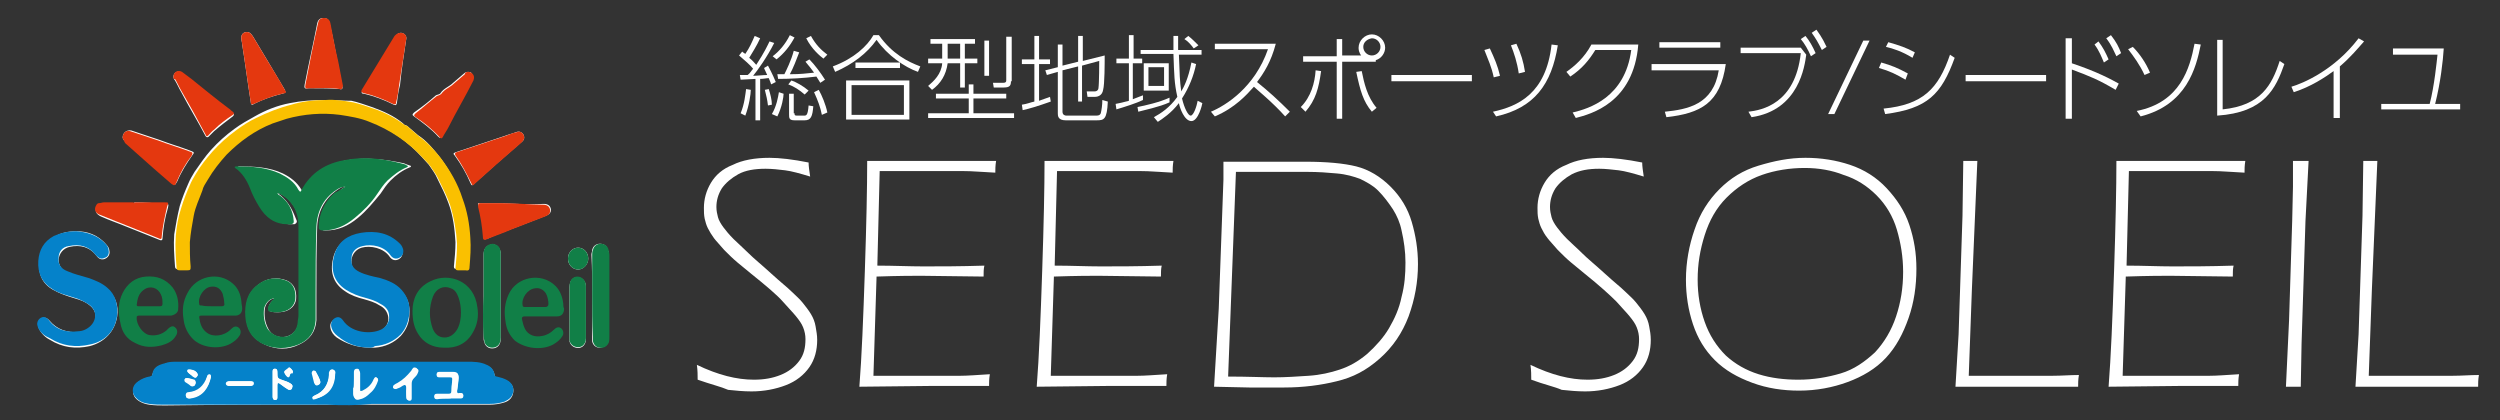 <?xml version="1.0" encoding="UTF-8"?> <!-- Generator: Adobe Illustrator 24.1.1, SVG Export Plug-In . SVG Version: 6.00 Build 0) --> <svg xmlns="http://www.w3.org/2000/svg" xmlns:xlink="http://www.w3.org/1999/xlink" version="1.1" x="0px" y="0px" viewBox="0 0 320 53.8" style="enable-background:new 0 0 320 53.8;" xml:space="preserve"><rect x="0" y="0" width="320" height="53.8" fill="#333333" stroke="none"/> <style type="text/css"> .st0{fill:#FDFEFD;} .st1{fill:#0582CA;} .st2{fill:#117F47;} .st3{fill:#FAC000;} .st4{fill:#E4380F;} .st5{fill:#FFFFFF;} </style> <g id="レイヤー_2"> </g> <g id="レイヤー_1"> <g> <path class="st0" d="M41.9,51.8C41.9,51.9,41.9,51.9,41.9,51.8c1.9,0,3.8,0,5.7,0c5,0,10.1,0,15.1,0c0.6,0,1.3-0.1,1.9-0.3 s1-0.6,1.1-1.3s-0.3-1.2-0.9-1.5c-0.4-0.2-0.8-0.3-1.2-0.4c-0.2,0-0.3-0.1-0.3-0.3c-0.1-0.6-0.5-1-1-1.2c-0.8-0.3-1.6-0.4-2.5-0.4 c-6.1,0-12.3,0-18.4,0c-6.2,0-12.5,0-18.7,0c-0.5,0-1.1,0-1.6,0.2c-0.8,0.2-1.4,0.5-1.6,1.4c0,0.2-0.2,0.2-0.4,0.3 c-0.5,0.1-1,0.3-1.4,0.6c-0.8,0.6-0.8,1.5-0.4,2s1.1,0.8,1.8,0.9c0.7,0.1,1.3,0.1,2,0.1C28,51.8,34.9,51.8,41.9,51.8z M44.2,23.9 c-0.4,0.2-0.7,0.5-1,0.8c-1.3,1.2-1.9,2.7-2,4.4c0,0.4,0.1,0.4,0.5,0.4c1.6,0,2.9-0.6,4.1-1.6c1.1-0.9,2-2,2.9-3.1 c0.4-0.6,0.8-1.2,1.3-1.7c0.7-0.7,1.5-1.3,2.5-1.7c0.1,0,0.1-0.1,0.1-0.1c0-0.1-0.1-0.1-0.1-0.1c-0.3-0.1-0.6-0.2-0.8-0.3 c-2.4-0.5-4.8-0.8-7.2-0.4s-4.3,1.6-5.5,3.8c-0.1,0.3-0.2,0.3-0.4,0c-0.6-1-1.4-1.6-2.4-2.1c-1.7-0.8-3.6-0.9-5.5-0.9 c-0.1,0-0.2,0-0.3,0.1c0,0,0,0.1,0.1,0.1c0.9,0.7,1.5,1.6,1.9,2.6c0.3,0.9,0.7,1.7,1.2,2.4c0.9,1.3,2,2.2,3.6,2.2 c0.2,0,0.3,0,0.5,0c0.2-0.1,0.3-0.2,0.3-0.4c-0.5-1.3-1-2.4-2.1-3.3c-0.1-0.1-0.2-0.1-0.3-0.3c0.6,0.2,1,0.5,1.4,0.9 c0.9,0.9,1.3,2,1.3,3.3c0,3.8,0,7.6,0,11.5c0,0.3,0,0.6-0.1,0.9c-0.1,1-0.8,1.6-1.6,1.8c-1,0.2-1.9-0.2-2.3-1.1 c-0.4-0.8-0.5-1.6-0.4-2.5c0.1-0.6,0.6-1.3,1.3-1.3c0,0.1-0.2,0.2-0.3,0.3c-0.3,0.3-0.5,0.5-0.5,1c0,0.2,0.1,0.3,0.3,0.4 c0.5,0.1,1.1,0.1,1.6,0c0.9-0.2,1.5-0.8,1.6-1.6c0.1-1.2-0.3-2-1.2-2.4c-1.3-0.5-2.6-0.3-3.7,0.6c-1.3,1-1.6,2.5-1.5,4 c0.1,1.7,0.9,2.9,2.4,3.6c1.5,0.7,3,0.7,4.4,0c1.3-0.6,2.1-1.6,2.2-3.1c0-1.1,0-2.1,0-3.2c0-2.9,0-5.8,0.1-8.8 c0.1-2.1,1.1-3.8,2.9-4.9C43.6,24,43.9,23.9,44.2,23.9z M41.7,12.8c-1.7,0-3.1,0.1-4.6,0.4c-1.6,0.3-3.1,0.9-4.5,1.7 c-0.9,0.5-1.8,1-2.6,1.6c-1.1,0.8-2.1,1.7-3,2.7c-0.8,0.9-1.4,1.8-2.1,2.8c-0.3,0.5-0.6,1-0.8,1.5c-0.4,0.9-0.8,1.9-1.1,2.9 c-0.3,1.2-0.5,2.4-0.7,3.6c-0.1,1.4,0,2.7,0.1,4.1c0,0.2,0.1,0.4,0.4,0.3c0.3,0,0.6,0,1,0s0.5-0.1,0.4-0.5c-0.1-1-0.1-2.1-0.1-3.1 c0-1.1,0.2-2.3,0.5-3.4c0.2-1.1,0.7-2.1,1.1-3.2c0.2-0.5,0.5-0.9,0.7-1.4c0.7-1.2,1.5-2.2,2.4-3.2c1.7-1.8,3.6-3.1,5.9-4 c0.6-0.2,1.2-0.5,1.8-0.6c2.2-0.6,4.5-0.8,6.8-0.5c1.3,0.2,2.5,0.4,3.8,0.9c2.7,1,5,2.6,6.9,4.7c0.3,0.3,0.6,0.7,0.9,1 c0.4,0.6,0.8,1.1,1.1,1.8c0.5,1,1,2,1.4,3.1c0.6,1.6,0.8,3.3,0.9,5c0,1-0.1,2.1-0.2,3.1c0,0.3,0.1,0.3,0.3,0.3c0.3,0,0.7,0,1,0 s0.5-0.1,0.5-0.4c0.1-1.3,0.2-2.5,0.1-3.8c-0.1-1.7-0.5-3.4-1-5c-0.7-1.9-1.6-3.7-2.8-5.2c-0.8-1-1.6-2-2.7-2.7 c-0.5-0.4-0.9-0.8-1.4-1.2c-0.2-0.1-0.4-0.1-0.5-0.3c-1.2-1-2.6-1.6-4-2.1c-0.9-0.3-1.7-0.6-2.6-0.8C44,12.9,42.8,12.8,41.7,12.8z M9.8,29.6c-1.1,0-2,0.2-2.8,0.7c-1.3,0.7-1.9,1.8-2,3.2c-0.1,1.6,0.4,2.8,1.8,3.6c0.9,0.5,1.8,0.8,2.8,1.1 c0.7,0.2,1.3,0.4,1.9,0.9c0.9,0.7,1,1.9,0.2,2.7c-0.4,0.4-1,0.7-1.6,0.7c-1.5,0.1-2.8-0.3-3.8-1.5c-0.2-0.2-0.4-0.4-0.8-0.3 C5.2,40.8,5,41,4.9,41.3s0,0.5,0.1,0.8c0.3,0.6,0.8,1.1,1.4,1.4c1.6,1,3.3,1.2,5.1,0.8c1.9-0.5,3.2-1.9,3.5-3.8 c0.2-1.4-0.2-2.6-1.3-3.5c-0.7-0.6-1.5-0.9-2.3-1.2c-0.9-0.3-1.9-0.5-2.8-0.9c-0.8-0.4-1.1-1-1.1-1.7c0.1-0.8,0.6-1.4,1.4-1.6 c1.4-0.3,2.6,0,3.5,1.2c0.3,0.4,0.7,0.5,1.1,0.3c0.4-0.2,0.6-0.6,0.5-1c0-0.3-0.2-0.6-0.4-0.8C12.5,30,11.1,29.6,9.8,29.6z M47.4,44.5c0.1,0,0.4,0,0.6,0c1.3-0.1,2.4-0.6,3.3-1.5c0.7-0.8,1.1-1.7,1.1-2.7c0.1-1.2-0.2-2.2-1-3c-0.7-0.8-1.7-1.2-2.7-1.5 c-0.9-0.3-1.8-0.4-2.7-0.8c-0.8-0.4-1.1-0.9-1-1.8c0.1-0.7,0.6-1.3,1.3-1.5c1.1-0.3,2.8,0,3.6,1.2c0.3,0.4,0.7,0.5,1.1,0.3 c0.4-0.2,0.6-0.6,0.5-1.1c-0.1-0.3-0.2-0.5-0.4-0.7c-1.4-1.4-3.1-1.8-5-1.4c-1.6,0.3-2.9,1.1-3.4,2.8c-0.5,1.8-0.2,3.4,1.5,4.5 c0.7,0.5,1.6,0.8,2.4,1c0.7,0.2,1.4,0.4,2,0.8c0.6,0.3,1,0.8,1.1,1.5c0.1,0.9-0.5,1.6-1.3,1.9c-1.3,0.5-3.5,0.2-4.6-1.3 c-0.3-0.4-0.6-0.5-1-0.3s-0.6,0.6-0.5,1.1s0.4,0.9,0.8,1.2C44.3,44,45.7,44.5,47.4,44.5z M61.9,37.9L61.9,37.9c0,1.8,0,3.5,0,5.3 c0,0.2,0,0.4,0.1,0.6c0.1,0.5,0.5,0.8,1,0.8c0.7,0,1.1-0.5,1.1-1.3c0-3.6,0-7.2,0-10.7c0-0.2,0-0.4-0.1-0.6 c-0.2-0.4-0.5-0.7-0.9-0.7s-0.7,0.1-1,0.5c-0.2,0.3-0.2,0.6-0.2,0.9C61.9,34.3,61.9,36.1,61.9,37.9z M43.5,11.4 c0.3,0.1,0.4-0.1,0.3-0.4c-0.2-1-0.4-2-0.6-3.1c-0.3-1.6-0.6-3.2-1-4.9c-0.1-0.5-0.4-0.7-0.8-0.7c-0.4,0-0.7,0.2-0.8,0.7 c-0.5,2.6-1.1,5.2-1.6,7.8c-0.1,0.5,0,0.6,0.5,0.5c0.1,0,0.3,0,0.4,0C41.1,11.3,42.3,11.3,43.5,11.4z M15.7,17.6 c0,0.2,0.2,0.4,0.4,0.6c1.2,1,2.4,2.1,3.6,3.2c0.8,0.7,1.5,1.3,2.3,2c0.4,0.4,0.4,0.3,0.7-0.2c0.5-1.2,1.2-2.3,1.9-3.3 c0.3-0.4,0.3-0.4-0.2-0.6c-1.3-0.5-2.7-0.9-4-1.4c-1.2-0.4-2.4-0.8-3.6-1.2C16.2,16.6,15.7,17,15.7,17.6z M31.6,4.1 c-0.5,0-0.8,0.4-0.7,0.9c0,0.2,0.1,0.5,0.1,0.7c0.4,2.5,0.7,4.9,1.1,7.4c0,0.3,0.2,0.4,0.4,0.2c1.2-0.6,2.4-1,3.6-1.3 c0.5-0.1,0.5-0.2,0.3-0.6c-0.7-1.2-1.5-2.5-2.2-3.7c-0.6-1-1.2-2-1.8-3C32.2,4.4,32,4.1,31.6,4.1z M64.2,26c-0.9,0-1.7,0-2.6,0 c-0.5,0-0.5,0-0.3,0.4c0.3,1.2,0.6,2.5,0.6,3.7c0,0.6,0.1,0.6,0.6,0.4c0.1,0,0.1-0.1,0.2-0.1c0.9-0.4,1.8-0.7,2.8-1.1 c1.5-0.6,2.9-1.1,4.4-1.7c0.5-0.2,0.7-0.5,0.6-0.9s-0.4-0.6-0.9-0.6C67.8,26.2,66,26.1,64.2,26z M22.2,9.8c0,0.2,0.1,0.4,0.2,0.5 c0.3,0.5,0.5,1,0.8,1.5c1,1.9,2.1,3.7,3.1,5.6c0.1,0.2,0.3,0.2,0.4,0.1c0.2-0.2,0.5-0.5,0.7-0.7c0.8-0.7,1.6-1.3,2.4-1.9 c0.2-0.2,0.2-0.3,0-0.4c-0.2-0.1-0.3-0.3-0.5-0.4c-1.6-1.3-3.2-2.6-4.8-3.8c-0.4-0.3-0.8-0.7-1.2-0.9C22.8,8.9,22.2,9.3,22.2,9.8z M17.2,25.9c0,0.1,0,0.1,0,0.2c-1.3,0-2.5,0-3.8,0c-0.2,0-0.4,0-0.6,0.1c-0.2,0-0.3,0.1-0.4,0.3c-0.3,0.5-0.1,0.9,0.5,1.2 c1.1,0.5,2.3,0.9,3.5,1.4c1.3,0.5,2.7,1.1,4,1.6c0.2,0.1,0.4,0.1,0.4-0.2c0.1-1.3,0.3-2.6,0.7-3.9c0.1-0.5,0.1-0.5-0.4-0.5 C19.8,26,18.5,25.9,17.2,25.9z M75.8,37.9L75.8,37.9c0,1.7,0,3.5,0,5.2c0,0.2,0,0.4,0,0.6c0.1,0.5,0.5,0.8,0.9,0.8 s0.9-0.2,1.1-0.6c0.1-0.2,0.1-0.5,0.1-0.7c0-3.5,0-7.1,0-10.6c0-0.2,0-0.4-0.1-0.6c-0.1-0.5-0.5-0.8-1-0.8s-0.9,0.3-1,0.8 c0,0.2-0.1,0.4-0.1,0.6C75.8,34.4,75.8,36.1,75.8,37.9z M67.1,17.6c0-0.5-0.5-0.9-1-0.7c-0.5,0.2-1,0.3-1.5,0.5 c-2.1,0.7-4.2,1.4-6.3,2.1c-0.3,0.1-0.3,0.2-0.1,0.4c0.8,1.1,1.5,2.3,2,3.5c0.2,0.4,0.2,0.4,0.5,0.1c0.9-0.8,1.9-1.7,2.8-2.5 c1-0.9,2.1-1.8,3.1-2.7C66.9,18.1,67.1,17.9,67.1,17.6z M59.9,9.2c-0.2,0-0.4,0.1-0.5,0.2c-0.5,0.4-0.9,0.8-1.4,1.2 c-0.5,0.5-1.2,0.7-1.6,1.3c-0.1,0.2-0.4,0.2-0.6,0.3C54.9,13,54,13.7,53,14.4c-0.2,0.2-0.3,0.3,0,0.5c1.1,0.8,2.2,1.6,3.1,2.6 c0.2,0.2,0.3,0.2,0.4-0.1c0.2-0.4,0.5-0.8,0.7-1.2c1.1-2,2.2-3.9,3.2-6c0.1-0.3,0.2-0.5,0-0.7C60.4,9.3,60.2,9.2,59.9,9.2z M51.3,4.2c-0.3,0-0.5,0.2-0.7,0.5c-1.4,2.3-2.8,4.6-4.2,6.9c-0.2,0.3-0.1,0.4,0.2,0.4c1.3,0.3,2.6,0.8,3.8,1.4 c0.3,0.1,0.3,0.1,0.4-0.2c0.1-0.8,0.2-1.6,0.4-2.3c0.2-2,0.5-4,0.8-5.9C52.1,4.6,51.7,4.2,51.3,4.2z M75,40L75,40 c0-1.1,0-2.2,0-3.3c0-0.7-0.5-1.2-1.1-1.2s-1,0.5-1,1.2c0,2.2,0,4.3,0,6.5c0,0.2,0,0.3,0,0.5c0.1,0.4,0.4,0.7,0.8,0.8 c0.7,0.2,1.3-0.3,1.3-1.1C75,42.2,75,41.1,75,40z M72.7,33.1c0,0.8,0.6,1.4,1.3,1.4c0.7,0,1.3-0.7,1.3-1.4c0-0.8-0.6-1.4-1.3-1.4 C73.3,31.7,72.7,32.3,72.7,33.1z"></path> <path class="st1" d="M41.9,51.8c-6.9,0-13.9,0-20.8,0c-0.7,0-1.3,0-2-0.1s-1.3-0.3-1.8-0.9c-0.5-0.6-0.4-1.5,0.4-2 c0.4-0.3,0.9-0.5,1.4-0.6c0.2,0,0.3,0,0.4-0.3c0.1-0.9,0.8-1.2,1.6-1.4c0.5-0.2,1-0.2,1.6-0.2c6.2,0,12.5,0,18.7,0 c6.1,0,12.3,0,18.4,0c0.8,0,1.7,0,2.5,0.4c0.5,0.2,0.9,0.6,1,1.2c0,0.2,0.1,0.3,0.3,0.3c0.4,0.1,0.8,0.2,1.2,0.4 c0.6,0.3,1,0.8,0.9,1.5s-0.5,1-1.1,1.3c-0.6,0.2-1.2,0.3-1.9,0.3c-5,0-10.1,0-15.1,0C45.7,51.9,43.8,51.9,41.9,51.8 C41.9,51.9,41.9,51.9,41.9,51.8z M57.4,51L57.4,51c0.1,0,0.3,0,0.4,0c0.4,0,0.8,0,1.2,0c0.2,0,0.3-0.1,0.3-0.3s-0.1-0.3-0.3-0.3 c-0.1,0-0.1,0-0.2,0c-0.3,0-0.4-0.1-0.3-0.3c0.1-0.6,0.1-1.1,0.2-1.7c0-0.5-0.2-0.7-0.7-0.7c-0.6,0-1.2,0-1.7,0 c-0.2,0-0.4,0-0.4,0.3s0.2,0.3,0.4,0.3c0.4,0,0.8,0,1.3,0c0.3,0,0.4,0.1,0.3,0.4c-0.1,0.5-0.1,1-0.1,1.4c0,0.3-0.1,0.4-0.4,0.4 c-0.5,0-0.9,0-1.4,0c-0.2,0-0.4,0-0.4,0.3s0.2,0.3,0.4,0.3C56.5,51,56.9,51,57.4,51z M45.3,49.1L45.3,49.1c0,0.2,0,0.4,0,0.7 c0,0.2,0,0.4,0,0.7c0,0.6,0.3,0.8,0.8,0.6c0.5-0.1,0.9-0.4,1.3-0.8c0.5-0.4,0.8-1,1-1.6c0-0.1,0-0.3-0.1-0.3 c-0.2-0.1-0.3,0-0.3,0.1s-0.1,0.1-0.1,0.2c-0.3,0.6-0.8,1.1-1.4,1.4c-0.3,0.2-0.4,0.1-0.4-0.3c0-0.7,0-1.4,0-2 c0-0.2-0.1-0.4-0.3-0.5c-0.3,0-0.4,0.2-0.4,0.5C45.3,48.2,45.3,48.7,45.3,49.1z M52,50.1c0,0.2,0,0.5,0,0.8c0,0.2,0.1,0.3,0.3,0.3 s0.3-0.1,0.3-0.3c0-0.1,0-0.2,0-0.4c0-0.5,0-1,0-1.5c0-0.3,0.1-0.5,0.3-0.7s0.4-0.4,0.5-0.7c0.1-0.2,0-0.4-0.1-0.5 c-0.2-0.1-0.4-0.1-0.5,0.1c-0.1,0.1-0.1,0.2-0.2,0.3c-0.5,0.6-1,1.1-1.7,1.5c-0.2,0.1-0.4,0.2-0.5,0.3s-0.1,0.2-0.1,0.3 s0.2,0.2,0.3,0.1c0.2,0,0.4-0.1,0.5-0.2c0.3-0.1,0.5-0.4,0.7-0.3C52.1,49.4,52,49.8,52,50.1z M34.9,49.1c0,0.6,0,1.1,0,1.7 c0,0.2,0.1,0.4,0.3,0.4s0.3-0.1,0.3-0.3c0-0.1,0-0.2,0-0.3c0-0.4,0-0.9,0-1.3c0-0.3,0.1-0.3,0.3-0.2c0.3,0.2,0.7,0.5,1,0.7 s0.6,0.1,0.6-0.2c0.1-0.2,0-0.4-0.2-0.5c-0.3-0.2-0.6-0.3-0.9-0.4c-0.8-0.2-0.8-0.2-0.8-1.1c0-0.2-0.1-0.4-0.3-0.4 c-0.3,0-0.3,0.2-0.3,0.4C34.9,48.1,34.9,48.6,34.9,49.1z M42.9,47.8c0-0.3-0.1-0.5-0.4-0.5c-0.3,0-0.3,0.2-0.4,0.4 c0,0.1,0,0.2,0,0.3c-0.1,1.2-0.6,2.1-1.8,2.6c-0.1,0-0.1,0.1-0.2,0.1C40,50.8,39.9,50.9,40,51c0,0.1,0.1,0.2,0.2,0.1 c0.1,0,0.2,0,0.3-0.1C42.1,50.6,42.9,49.5,42.9,47.8z M24.2,51c0.1,0,0.1,0,0.2,0c1.6-0.2,2.3-1.4,2.6-2.7c0-0.1,0-0.3-0.2-0.3 s-0.2,0.1-0.3,0.3c-0.3,1.2-1.1,1.9-2.4,2c-0.2,0-0.4,0.1-0.3,0.4C23.8,50.9,24,51,24.2,51z M30.7,49.4L30.7,49.4 c0.4,0,0.9,0,1.3,0c0.2,0,0.4-0.1,0.4-0.3s-0.2-0.3-0.4-0.3c-0.9,0-1.8,0-2.7,0c-0.2,0-0.4,0.1-0.4,0.3s0.2,0.3,0.4,0.3 C29.9,49.4,30.3,49.4,30.7,49.4z M41,48.9c0-0.3-0.5-1.2-0.7-1.4c-0.1-0.1-0.2-0.1-0.3,0s-0.1,0.2-0.1,0.3 c0.1,0.4,0.2,0.8,0.3,1.2c0.1,0.2,0.2,0.4,0.4,0.3C40.9,49.2,41,49.1,41,48.9z M24.3,47.3c-0.2,0-0.3,0-0.3,0.1s0,0.2,0.1,0.3 c0.2,0.2,0.4,0.3,0.6,0.5c0.2,0.1,0.4,0.2,0.5,0c0.2-0.2,0.1-0.4-0.1-0.6S24.6,47.3,24.3,47.3z M24,48.4c-0.2,0-0.3,0-0.3,0.1 c-0.1,0.1,0,0.2,0.1,0.3c0.2,0.2,0.4,0.3,0.7,0.5c0.2,0.1,0.4,0.2,0.5-0.1c0.1-0.2,0.1-0.4-0.1-0.6C24.5,48.5,24.2,48.4,24,48.4z M37.5,47.6c0-0.2-0.4-0.6-0.5-0.5c-0.2,0.2-0.4,0.3-0.6,0.5c-0.1,0.1,0.3,0.7,0.5,0.7c0.3,0,0.1-0.6,0.5-0.5 C37.5,47.8,37.5,47.7,37.5,47.6z"></path> <path class="st2" d="M44.2,23.9c-0.3,0-0.6,0.1-0.8,0.2c-1.9,1.1-2.8,2.8-2.9,4.9c-0.1,2.9-0.1,5.8-0.1,8.8c0,1.1,0,2.1,0,3.2 c-0.1,1.5-0.8,2.5-2.2,3.1c-1.5,0.6-3,0.6-4.4,0c-1.6-0.7-2.3-2-2.4-3.6s0.2-3,1.5-4c1.1-0.9,2.4-1.1,3.7-0.6 c0.9,0.3,1.3,1.2,1.2,2.4c-0.1,0.8-0.7,1.4-1.6,1.6c-0.5,0.1-1.1,0.1-1.6,0c-0.2,0-0.3-0.1-0.3-0.4c0-0.4,0.3-0.7,0.5-1 c0.1-0.1,0.2-0.1,0.3-0.3c-0.7,0-1.2,0.8-1.3,1.3c-0.1,0.9,0,1.7,0.4,2.5c0.5,0.8,1.4,1.2,2.3,1.1c0.8-0.1,1.5-0.8,1.6-1.8 c0-0.3,0.1-0.6,0.1-0.9c0-3.8,0-7.6,0-11.5c0-1.3-0.4-2.4-1.3-3.3c-0.4-0.4-0.8-0.7-1.4-0.9c0.1,0.2,0.2,0.3,0.3,0.3 c1.1,0.8,1.7,1.9,1.8,3.3c0,0.2,0,0.3-0.3,0.4c-0.2,0.1-0.3,0-0.5,0c-1.7,0-2.8-0.9-3.6-2.2c-0.5-0.8-0.9-1.6-1.2-2.4 c-0.4-1-1-2-1.9-2.6c0,0,0-0.1-0.1-0.1c0.1-0.1,0.2-0.1,0.3-0.1c1.9,0,3.7,0.1,5.5,0.9c1,0.5,1.9,1.1,2.4,2.1 c0.2,0.3,0.3,0.3,0.4,0c1.2-2.2,3.1-3.4,5.5-3.8c2.4-0.5,4.9-0.2,7.2,0.4c0.3,0.1,0.6,0.1,0.8,0.3c0.1,0,0.2,0.1,0.1,0.1l-0.1,0.1 c-1,0.4-1.7,1-2.5,1.7c-0.5,0.5-0.9,1.1-1.3,1.7c-0.8,1.2-1.8,2.2-2.9,3.1c-1.2,1-2.5,1.6-4.1,1.6c-0.3,0-0.5-0.1-0.5-0.4 c0-1.7,0.7-3.2,2-4.4C43.5,24.4,43.8,24.1,44.2,23.9z"></path> <path class="st3" d="M41.7,12.8c1.1-0.1,2.3,0.1,3.5,0.3c0.9,0.2,1.7,0.5,2.6,0.8c1.5,0.5,2.8,1.2,4,2.1c0.2,0.1,0.4,0.1,0.5,0.3 c0.5,0.4,0.9,0.8,1.4,1.2c1.1,0.8,1.9,1.7,2.7,2.7c1.2,1.6,2.2,3.3,2.8,5.2c0.6,1.6,0.9,3.3,1,5c0.1,1.3,0,2.5-0.1,3.8 c0,0.3-0.1,0.5-0.5,0.4c-0.3,0-0.7,0-1,0c-0.2,0-0.3-0.1-0.3-0.3c0.1-1,0.2-2,0.2-3.1c-0.1-1.7-0.4-3.4-0.9-5 c-0.4-1.1-0.9-2.1-1.4-3.1c-0.3-0.7-0.7-1.2-1.1-1.8c-0.3-0.4-0.6-0.7-0.9-1c-1.9-2.1-4.3-3.7-6.9-4.7c-1.2-0.5-2.5-0.7-3.8-0.9 c-2.3-0.3-4.6-0.1-6.8,0.5c-0.6,0.2-1.2,0.4-1.8,0.6c-2.3,0.9-4.2,2.3-5.9,4c-0.9,1-1.7,2-2.4,3.2c-0.3,0.5-0.6,0.9-0.7,1.4 c-0.4,1.1-0.9,2.1-1.1,3.2s-0.4,2.2-0.5,3.4c0,1,0,2.1,0.1,3.1c0,0.4,0,0.5-0.4,0.5c-0.3,0-0.6,0-1,0c-0.3,0-0.4-0.1-0.4-0.3 c-0.1-1.4-0.2-2.7-0.1-4.1c0.1-1.2,0.3-2.4,0.7-3.6c0.3-1,0.7-2,1.1-2.9c0.2-0.5,0.5-1,0.8-1.5c0.6-1,1.3-1.9,2.1-2.8 c0.9-1,1.9-1.9,3-2.7c0.8-0.6,1.7-1.2,2.6-1.6c1.4-0.7,2.9-1.3,4.5-1.7C38.6,13,40.1,12.8,41.7,12.8z"></path> <path class="st1" d="M9.8,29.6c1.3,0.1,2.7,0.5,3.7,1.6c0.2,0.2,0.4,0.5,0.4,0.8c0.1,0.5-0.1,0.9-0.5,1c-0.4,0.2-0.7,0.1-1.1-0.3 c-0.9-1.2-2.1-1.5-3.5-1.2C8,31.6,7.5,32.2,7.5,33c-0.1,0.8,0.3,1.4,1.1,1.7c0.9,0.4,1.8,0.6,2.8,0.9c0.8,0.3,1.6,0.6,2.3,1.2 c1.1,0.9,1.4,2.2,1.3,3.5c-0.2,2-1.5,3.4-3.5,3.8c-1.8,0.4-3.5,0.2-5.1-0.8C5.7,43,5.2,42.6,4.9,42c-0.1-0.3-0.2-0.5-0.1-0.8 s0.3-0.5,0.6-0.6c0.3-0.1,0.6,0.1,0.8,0.3c0.9,1.3,2.3,1.7,3.8,1.5c0.6,0,1.2-0.3,1.6-0.7c0.8-0.8,0.8-2-0.2-2.7 c-0.6-0.4-1.2-0.7-1.9-0.9c-0.9-0.3-1.9-0.5-2.8-1.1c-1.3-0.8-1.9-2-1.8-3.6c0.1-1.4,0.7-2.5,2-3.2C7.8,29.8,8.7,29.6,9.8,29.6z"></path> <path class="st1" d="M47.4,44.5c-1.7,0-3-0.5-4.2-1.5c-0.4-0.3-0.7-0.7-0.8-1.2c-0.1-0.4,0.1-0.9,0.5-1.1c0.4-0.2,0.7-0.1,1,0.3 c1,1.5,3.2,1.8,4.6,1.3c0.9-0.3,1.4-1.1,1.3-1.9c0-0.7-0.5-1.2-1.1-1.5c-0.6-0.4-1.3-0.6-2-0.8c-0.8-0.2-1.6-0.5-2.4-1 c-1.7-1.1-2-2.7-1.5-4.5c0.5-1.7,1.7-2.5,3.4-2.8c1.9-0.3,3.6,0,5,1.4c0.2,0.2,0.3,0.4,0.4,0.7c0.1,0.5-0.1,0.9-0.5,1.1 s-0.8,0.1-1.1-0.3c-0.8-1.2-2.4-1.5-3.6-1.2C45.5,31.7,45,32.3,45,33c-0.1,0.9,0.2,1.4,1,1.8c0.8,0.4,1.8,0.6,2.7,0.8 c1,0.3,2,0.7,2.7,1.5c0.8,0.9,1.1,1.9,1,3c-0.1,1-0.4,1.9-1.1,2.7c-0.9,0.9-2,1.4-3.3,1.5C47.7,44.5,47.5,44.5,47.4,44.5z"></path> <path class="st2" d="M20,40.4c-0.7,0-1.4,0-2.2,0c-0.1,0-0.3,0-0.3,0.2c-0.1,0.9,0.8,2.2,1.7,2.3c0.8,0.1,1.5-0.1,2.1-0.6 c0.1-0.1,0.1-0.1,0.2-0.2c0.4-0.4,0.7-0.4,0.9-0.2c0.3,0.2,0.4,0.7,0.1,1.1c-0.4,0.7-1.1,1-1.8,1.2c-1.2,0.3-2.3,0.3-3.4-0.3 c-1.1-0.5-1.7-1.4-1.9-2.6c-0.3-1.3-0.3-2.6,0.3-3.8c0.6-1.2,1.6-2,3-2.1c1.4-0.1,2.5,0.3,3.4,1.4c0.6,0.8,0.8,1.8,0.7,2.8 c0,0.4-0.4,0.7-0.9,0.8C21.4,40.4,20.7,40.4,20,40.4L20,40.4z M19.1,39.2L19.1,39.2c0.5,0,0.9,0,1.4,0c0.2,0,0.3-0.1,0.3-0.3 c0-0.4,0-0.8-0.2-1.2c-0.4-0.9-1.4-1.2-2.2-0.6c-0.7,0.5-0.8,1.2-0.9,1.9c0,0.2,0.1,0.2,0.3,0.2C18.3,39.2,18.7,39.2,19.1,39.2z"></path> <path class="st2" d="M69.2,40.5c-0.7,0-1.4,0-2.1,0c-0.2,0-0.3,0.1-0.3,0.3c0.1,0.5,0.2,0.9,0.4,1.3c0.4,0.8,1.3,1.1,2.2,0.9 c0.6-0.1,1.1-0.4,1.5-0.8c0.3-0.3,0.6-0.4,0.9-0.2s0.4,0.7,0.2,1c-0.3,0.5-0.7,0.8-1.2,1.1c-1.5,0.8-3.6,0.5-4.9-0.5 c-0.7-0.7-1.1-1.5-1.2-2.5c-0.2-1.2-0.1-2.3,0.4-3.4c1-2.3,4.2-2.9,6-1.1c0.6,0.6,0.9,1.4,1,2.3c0,0.2,0,0.4,0.1,0.6 c0,0.6-0.3,1-0.9,1C70.6,40.5,69.9,40.5,69.2,40.5L69.2,40.5z M68.4,39.3c0.2,0,0.4,0,0.7,0c0.2,0,0.4,0,0.7,0 c0.2,0,0.4-0.1,0.4-0.4c0-0.4-0.1-0.9-0.3-1.3c-0.3-0.5-0.8-0.8-1.4-0.7c-1,0.1-1.8,1.3-1.6,2.2c0,0.2,0.2,0.2,0.3,0.2 C67.5,39.3,68,39.3,68.4,39.3z"></path> <path class="st2" d="M52.8,39.8c0-1.5,0.6-3,2.3-3.8c2.4-1.2,5.6,0,6,3.3c0.2,1.2,0,2.3-0.6,3.3c-0.8,1.4-2.1,2-3.7,1.9 c-1.4,0-2.6-0.6-3.3-1.8C53,41.9,52.8,41,52.8,39.8z M59,40c0-0.7-0.1-1.3-0.3-1.9c-0.2-0.5-0.4-1-1-1.2c-0.9-0.4-1.9,0-2.3,1.1 c-0.5,1.4-0.5,2.7,0,4.1c0.3,0.7,0.8,1.1,1.5,1.1s1.2-0.4,1.6-1C58.9,41.5,59,40.7,59,40z"></path> <path class="st2" d="M28,40.4c-0.7,0-1.4,0-2.2,0c-0.2,0-0.3,0-0.3,0.2c0.1,0.8,0.3,1.5,1,2c0.8,0.6,2.2,0.4,3-0.4l0.1-0.1 c0.3-0.3,0.6-0.4,0.9-0.2s0.4,0.6,0.2,1c-0.3,0.5-0.7,0.8-1.2,1.1c-1.5,0.8-3.7,0.5-4.8-0.6c-0.7-0.7-1.1-1.6-1.2-2.5 c-0.2-1.2-0.1-2.3,0.5-3.4c1.1-2.2,4-2.8,5.8-1.2c0.7,0.6,1,1.4,1.1,2.3c0,0.3,0.1,0.6,0.1,0.9c0,0.5-0.3,0.9-0.9,0.9 C29.4,40.4,28.7,40.4,28,40.4L28,40.4z M27.1,39.2L27.1,39.2c0.4,0,0.9,0,1.3,0c0.2,0,0.4-0.1,0.3-0.4c0-0.4-0.1-0.8-0.2-1.2 c-0.3-0.7-0.8-1-1.5-0.9c-0.9,0.1-1.7,1.3-1.5,2.2c0,0.2,0.1,0.2,0.3,0.2C26.2,39.2,26.7,39.2,27.1,39.2z"></path> <path class="st2" d="M61.9,37.9c0-1.8,0-3.6,0-5.3c0-0.3,0-0.6,0.2-0.9c0.2-0.3,0.6-0.5,1-0.5c0.5,0.1,0.8,0.3,0.9,0.7 c0.1,0.2,0.1,0.4,0.1,0.6c0,3.6,0,7.2,0,10.7c0,0.8-0.4,1.3-1.1,1.3c-0.5,0-0.9-0.3-1-0.8c0-0.2-0.1-0.4-0.1-0.6 C61.8,41.4,61.8,39.6,61.9,37.9L61.9,37.9z"></path> <path class="st4" d="M43.5,11.4c-1.2-0.2-2.3-0.1-3.5-0.1c-0.1,0-0.3,0-0.4,0c-0.5,0.1-0.6,0-0.5-0.5c0.5-2.6,1-5.2,1.6-7.8 c0.1-0.5,0.3-0.7,0.8-0.7c0.4,0,0.7,0.2,0.8,0.7c0.3,1.6,0.6,3.2,1,4.9c0.2,1,0.4,2,0.6,3.1C43.8,11.3,43.8,11.5,43.5,11.4z"></path> <path class="st4" d="M15.7,17.6c0-0.6,0.5-1,1-0.8c1.2,0.4,2.4,0.8,3.6,1.2c1.3,0.5,2.7,0.9,4,1.4c0.4,0.1,0.4,0.2,0.2,0.6 c-0.8,1-1.4,2.1-1.9,3.3c-0.2,0.5-0.3,0.5-0.7,0.2c-0.8-0.7-1.5-1.3-2.3-2c-1.2-1.1-2.4-2.1-3.6-3.2C15.9,18,15.7,17.8,15.7,17.6z "></path> <path class="st4" d="M31.6,4.1c0.4,0,0.6,0.3,0.8,0.6c0.6,1,1.2,2,1.8,3c0.7,1.2,1.5,2.4,2.2,3.7c0.3,0.5,0.3,0.5-0.3,0.6 c-1.3,0.3-2.5,0.8-3.6,1.3c-0.3,0.1-0.4,0.1-0.4-0.2c-0.4-2.5-0.7-4.9-1.1-7.4c0-0.2-0.1-0.5-0.1-0.7C30.8,4.5,31.1,4.1,31.6,4.1z "></path> <path class="st4" d="M64.2,26c1.8,0,3.6,0.2,5.3,0.2c0.5,0,0.8,0.2,0.9,0.6s-0.1,0.7-0.6,0.9c-1.5,0.6-2.9,1.1-4.4,1.7 c-0.9,0.4-1.8,0.7-2.8,1.1c-0.1,0-0.1,0.1-0.2,0.1c-0.5,0.2-0.6,0.1-0.6-0.4c-0.1-1.3-0.3-2.5-0.6-3.7c0-0.5,0-0.5,0.4-0.5 C62.5,26,63.4,26,64.2,26z"></path> <path class="st4" d="M22.2,9.8c0-0.6,0.6-0.9,1.1-0.6c0.4,0.3,0.8,0.6,1.2,0.9c1.6,1.3,3.2,2.6,4.8,3.8c0.2,0.1,0.3,0.3,0.5,0.4 c0.2,0.2,0.2,0.3,0,0.4c-0.9,0.6-1.7,1.2-2.4,1.9c-0.3,0.2-0.5,0.5-0.7,0.7s-0.3,0.2-0.4-0.1c-1-1.9-2-3.7-3.1-5.6 c-0.3-0.5-0.5-1-0.8-1.5C22.2,10.2,22.2,10,22.2,9.8z"></path> <path class="st4" d="M17.2,25.9c1.3,0,2.5,0,3.8,0c0.6,0,0.6,0,0.4,0.5c-0.3,1.3-0.6,2.6-0.7,3.9c0,0.4-0.2,0.3-0.4,0.2 c-1.3-0.5-2.7-1.1-4-1.6c-1.2-0.5-2.3-0.9-3.5-1.4c-0.6-0.2-0.8-0.7-0.5-1.2c0.1-0.2,0.2-0.3,0.4-0.3s0.4-0.1,0.6-0.1 c1.3,0,2.5,0,3.8,0C17.2,26.1,17.2,26,17.2,25.9z"></path> <path class="st2" d="M75.8,37.9c0-1.8,0-3.5,0-5.3c0-0.2,0-0.4,0.1-0.6c0.1-0.5,0.5-0.8,1-0.8s0.9,0.3,1,0.8 c0,0.2,0.1,0.4,0.1,0.6c0,3.5,0,7.1,0,10.6c0,0.2,0,0.5-0.1,0.7c-0.2,0.4-0.6,0.7-1.1,0.6c-0.5,0-0.8-0.4-0.9-0.8 c0-0.2,0-0.4,0-0.6C75.8,41.4,75.8,39.6,75.8,37.9L75.8,37.9z"></path> <path class="st4" d="M67.1,17.6c0,0.3-0.2,0.5-0.4,0.7c-1,0.9-2.1,1.8-3.1,2.7c-0.9,0.8-1.9,1.7-2.8,2.5c-0.3,0.3-0.3,0.3-0.5-0.1 c-0.6-1.2-1.2-2.4-2-3.5c-0.1-0.2-0.1-0.3,0.1-0.4c2.1-0.7,4.2-1.4,6.3-2.1c0.5-0.2,1-0.4,1.5-0.5C66.6,16.7,67.1,17.1,67.1,17.6z "></path> <path class="st4" d="M59.9,9.2c0.3,0,0.5,0.1,0.7,0.4c0.1,0.2,0.1,0.4,0,0.7c-1,2-2.2,4-3.2,6c-0.2,0.4-0.5,0.8-0.7,1.2 c-0.1,0.2-0.2,0.3-0.4,0.1c-0.9-1-2-1.9-3.1-2.6c-0.3-0.2-0.2-0.3,0-0.5c0.9-0.7,1.8-1.5,2.7-2.2c0.2-0.1,0.4-0.1,0.6-0.3 c0.4-0.6,1.1-0.8,1.6-1.3c0.5-0.4,0.9-0.8,1.4-1.2C59.5,9.3,59.7,9.2,59.9,9.2z"></path> <path class="st4" d="M51.3,4.2c0.5,0,0.8,0.4,0.7,0.8c-0.3,1.9-0.6,3.8-0.9,5.8c-0.1,0.8-0.2,1.6-0.4,2.3c0,0.3-0.1,0.3-0.4,0.2 c-1.2-0.6-2.5-1.1-3.8-1.4c-0.3-0.1-0.3-0.2-0.2-0.4c1.4-2.3,2.8-4.6,4.2-6.9C50.7,4.4,50.9,4.2,51.3,4.2z"></path> <path class="st2" d="M75,40c0,1.1,0,2.2,0,3.3c0,0.8-0.6,1.3-1.3,1.1c-0.4-0.1-0.7-0.4-0.8-0.8c0-0.2,0-0.3,0-0.5 c0-2.2,0-4.3,0-6.5c0-0.7,0.4-1.2,1-1.2s1.1,0.5,1.1,1.2C75,37.8,75,38.9,75,40L75,40z"></path> <path class="st2" d="M72.7,33.1c0-0.8,0.6-1.4,1.3-1.4c0.7,0,1.3,0.6,1.3,1.4s-0.6,1.4-1.3,1.4C73.3,34.5,72.7,33.9,72.7,33.1z"></path> <path class="st0" d="M57.4,51c-0.5,0-1,0-1.4,0c-0.2,0-0.4,0-0.4-0.3s0.2-0.3,0.4-0.3c0.5,0,0.9,0,1.4,0c0.3,0,0.4-0.1,0.4-0.4 c0-0.5,0.1-1,0.1-1.4c0-0.3-0.1-0.4-0.3-0.4c-0.4,0-0.8,0-1.3,0c-0.2,0-0.4,0-0.4-0.3s0.2-0.3,0.4-0.3c0.6,0,1.2,0,1.7,0 s0.7,0.2,0.7,0.7c0,0.6-0.1,1.1-0.2,1.7c0,0.3,0.1,0.4,0.3,0.3c0.1,0,0.1,0,0.2,0c0.2,0,0.3,0.1,0.3,0.3s-0.1,0.3-0.3,0.3 c-0.4,0-0.8,0-1.2,0C57.7,51,57.6,51,57.4,51L57.4,51z"></path> <path class="st0" d="M45.3,49.1c0-0.5,0-0.9,0-1.4c0-0.2,0-0.5,0.4-0.5c0.3,0,0.3,0.2,0.3,0.5c0,0.7,0,1.4,0,2 c0,0.4,0.1,0.4,0.4,0.3c0.6-0.3,1.1-0.7,1.4-1.4c0-0.1,0.1-0.1,0.1-0.2c0.1-0.1,0.2-0.2,0.3-0.1c0.1,0.1,0.1,0.2,0.1,0.3 c-0.2,0.6-0.5,1.1-1,1.6c-0.4,0.4-0.8,0.6-1.3,0.8c-0.5,0.1-0.8-0.1-0.8-0.6c0-0.2,0-0.4,0-0.7C45.3,49.6,45.3,49.3,45.3,49.1 L45.3,49.1z"></path> <path class="st0" d="M52,50.1c0-0.3,0.1-0.7-0.1-0.8c-0.2-0.1-0.5,0.2-0.7,0.3s-0.3,0.1-0.5,0.2c-0.1,0-0.2,0-0.3-0.1 c0-0.1,0-0.2,0.1-0.3c0.2-0.1,0.4-0.2,0.5-0.3c0.7-0.4,1.2-0.9,1.7-1.5c0.1-0.1,0.1-0.2,0.2-0.3c0.1-0.2,0.3-0.2,0.5-0.1 c0.2,0.1,0.2,0.3,0.1,0.5c-0.1,0.3-0.3,0.5-0.5,0.7s-0.3,0.4-0.3,0.7c0,0.5,0,1,0,1.5c0,0.1,0,0.2,0,0.4s-0.1,0.3-0.3,0.3 s-0.3-0.2-0.3-0.3C52,50.7,52,50.4,52,50.1z"></path> <path class="st0" d="M34.9,49.1c0-0.5,0-1,0-1.5c0-0.2,0-0.4,0.3-0.4s0.3,0.2,0.3,0.4c0,0.8,0,0.8,0.8,1.1 c0.3,0.1,0.6,0.2,0.9,0.4c0.2,0.1,0.3,0.3,0.2,0.5c-0.1,0.3-0.4,0.4-0.6,0.2c-0.4-0.2-0.7-0.5-1-0.7c-0.2-0.2-0.3-0.1-0.3,0.2 c0,0.4,0,0.9,0,1.3c0,0.1,0,0.2,0,0.3c0,0.2-0.1,0.3-0.3,0.3s-0.3-0.2-0.3-0.4C34.9,50.2,34.9,49.7,34.9,49.1z"></path> <path class="st0" d="M42.9,47.8c-0.1,1.6-0.9,2.7-2.3,3.2c-0.1,0-0.2,0.1-0.3,0.1s-0.2,0-0.2-0.1s0-0.2,0.1-0.3 c0.1,0,0.1-0.1,0.2-0.1c1.1-0.5,1.6-1.4,1.8-2.6c0-0.1,0-0.2,0-0.3c0-0.2,0.1-0.4,0.4-0.4C42.8,47.4,43,47.5,42.9,47.8z"></path> <path class="st0" d="M24.2,51c-0.2,0-0.4-0.1-0.4-0.4c0-0.3,0.1-0.4,0.3-0.4c1.2-0.1,2-0.8,2.4-2c0-0.1,0.1-0.3,0.3-0.3 c0.2,0,0.2,0.2,0.2,0.3c-0.3,1.3-1,2.5-2.6,2.7C24.4,51,24.3,51,24.2,51z"></path> <path class="st0" d="M30.7,49.4c-0.4,0-0.9,0-1.3,0c-0.2,0-0.4-0.1-0.4-0.3s0.2-0.3,0.4-0.3c0.9,0,1.8,0,2.7,0 c0.2,0,0.4,0,0.4,0.3c0,0.2-0.2,0.3-0.4,0.3C31.6,49.4,31.2,49.4,30.7,49.4L30.7,49.4z"></path> <path class="st0" d="M41,48.9c0,0.2-0.1,0.3-0.3,0.4c-0.2,0.1-0.3-0.1-0.4-0.3c-0.1-0.4-0.2-0.8-0.3-1.2c0-0.1,0-0.2,0.1-0.3 s0.2,0,0.3,0C40.5,47.7,41,48.6,41,48.9z"></path> <path class="st0" d="M24.3,47.3c0.3,0.1,0.6,0.1,0.8,0.3c0.2,0.2,0.3,0.4,0.1,0.6c-0.1,0.2-0.3,0.2-0.5,0s-0.4-0.3-0.6-0.5 c-0.1-0.1-0.2-0.2-0.1-0.3C24,47.3,24.1,47.3,24.3,47.3z"></path> <path class="st0" d="M24,48.4c0.2,0.1,0.5,0.1,0.8,0.3c0.2,0.1,0.3,0.3,0.1,0.6c-0.1,0.2-0.3,0.2-0.5,0.1 c-0.2-0.2-0.4-0.3-0.7-0.5c-0.1-0.1-0.1-0.2-0.1-0.3C23.7,48.4,23.8,48.4,24,48.4z"></path> <path class="st0" d="M37.5,47.6C37.5,47.6,37.5,47.7,37.5,47.6c-0.5,0-0.3,0.6-0.6,0.6c-0.2,0-0.6-0.6-0.5-0.7 c0.2-0.2,0.4-0.3,0.6-0.5C37.1,47,37.5,47.4,37.5,47.6z"></path> </g> <g> <path class="st5" d="M89.3,48.6c0-0.5,0-1.2-0.1-1.9c2.7,1.3,5.1,1.9,7.3,1.9c1.3,0,2.4-0.2,3.4-0.6c1-0.4,1.8-1,2.4-1.8 c0.6-0.8,0.8-1.7,0.8-2.8c0-0.5-0.1-1-0.3-1.5c-0.2-0.5-0.5-0.9-0.9-1.4c-0.4-0.5-1-1.1-1.7-1.9s-2.1-2-4.1-3.6l-1.7-1.4 c-0.6-0.5-1.1-1-1.7-1.6c-0.5-0.6-1-1.1-1.3-1.5s-0.6-0.9-0.8-1.3s-0.3-0.8-0.4-1.2c-0.1-0.5-0.1-0.9-0.1-1.4 c0-1.1,0.3-2.2,0.9-3.2c0.6-1,1.5-1.8,2.8-2.3c1.2-0.6,2.8-0.9,4.7-0.9c1.3,0,3,0.2,5,0.6c0,0.5,0.1,1.1,0.2,1.8 c-1.3-0.4-2.4-0.7-3.2-0.8s-1.7-0.2-2.5-0.2c-1.4,0-2.6,0.2-3.5,0.7c-0.9,0.5-1.6,1.1-2.1,1.8c-0.5,0.8-0.7,1.6-0.7,2.4 c0,0.5,0.1,0.9,0.2,1.3c0.1,0.4,0.4,0.9,0.7,1.3c0.3,0.4,0.7,0.9,1.3,1.5c0.5,0.5,1.2,1.1,1.9,1.8c0.7,0.7,1.7,1.5,2.9,2.6 c1.2,1.1,2.1,1.8,2.6,2.3s1,0.9,1.4,1.4s0.8,1,1.1,1.5s0.5,1,0.6,1.6s0.2,1.1,0.2,1.7c0,1.3-0.3,2.5-1,3.5c-0.7,1-1.7,1.8-3,2.3 s-2.8,0.8-4.4,0.8c-1,0-2.1-0.1-3-0.2C92.3,49.5,91,49.2,89.3,48.6z"></path> <path class="st5" d="M110,49.5c0.3-3.8,0.5-8.8,0.7-14.8s0.3-10.7,0.3-14.1c3.1,0,6.1,0,8.8,0l7.7,0c-0.1,0.6-0.1,1.1-0.1,1.5 l-1.7-0.1c-0.4,0-1.2-0.1-2.3-0.1c-1.1,0-2.2,0-3.2,0c-3.3,0-5.9,0-7.6,0L112.3,34c2.1,0,4.1,0.1,5.9,0.1c2.1,0,4.7,0,7.8-0.1 c-0.1,0.4-0.1,0.9-0.1,1.4l-8-0.1c-0.9,0-2.8,0-5.7,0.1l-0.4,12.7l6.1,0c2.4,0,4,0,5,0c0.9,0,2.2-0.1,3.8-0.2 c-0.1,0.6-0.1,1.1-0.1,1.5c-3.4,0-5.9,0-7.4,0L110,49.5z"></path> <path class="st5" d="M132.7,49.5c0.3-3.8,0.5-8.8,0.7-14.8s0.3-10.7,0.3-14.1c3.1,0,6.1,0,8.8,0l7.7,0c-0.1,0.6-0.1,1.1-0.1,1.5 l-1.7-0.1c-0.4,0-1.2-0.1-2.3-0.1c-1.1,0-2.2,0-3.2,0c-3.3,0-5.9,0-7.6,0L135,34c2.1,0,4.1,0.1,5.9,0.1c2.1,0,4.7,0,7.8-0.1 c-0.1,0.4-0.1,0.9-0.1,1.4l-8-0.1c-0.9,0-2.8,0-5.7,0.1l-0.4,12.7l6.1,0c2.4,0,4,0,5,0c0.9,0,2.2-0.1,3.8-0.2 c-0.1,0.6-0.1,1.1-0.1,1.5c-3.4,0-5.9,0-7.4,0L132.7,49.5z"></path> <path class="st5" d="M155.4,49.5l0.6-10l0.6-16.5c0-0.6,0-1.4,0-2.3l4.7,0l5.8,0c2.7,0,4.9,0.2,6.5,0.6c1.6,0.4,3.1,1.3,4.4,2.6 s2.2,2.8,2.7,4.5c0.5,1.7,0.8,3.5,0.8,5.4c0,2.3-0.4,4.5-1.2,6.7c-0.8,2.1-2,3.9-3.7,5.4s-3.4,2.4-5.5,2.9c-2,0.5-4.3,0.8-6.7,0.8 l-4.5,0L155.4,49.5z M157.2,48.2c2.5,0,4.5,0.1,5.9,0.1c1.4,0,2.9-0.1,4.4-0.2c1.5-0.1,2.8-0.4,4-0.8c1.2-0.4,2.3-1,3.5-2 c1.1-1,2.1-2.1,2.8-3.3c0.7-1.2,1.3-2.5,1.6-4c0.4-1.5,0.5-2.9,0.5-4.4c0-1.4-0.2-2.8-0.5-4.1c-0.2-1-0.6-1.9-1.1-2.7 c-0.6-0.9-1.2-1.7-1.9-2.4c-0.7-0.7-1.5-1.1-2.3-1.5c-0.8-0.3-1.8-0.6-3-0.7c-1.1-0.1-2.3-0.2-3.8-0.2h-5l-4.1,0L157.2,48.2z"></path> <path class="st5" d="M196,48.6c0-0.5,0-1.2-0.1-1.9c2.7,1.3,5.1,1.9,7.3,1.9c1.3,0,2.4-0.2,3.4-0.6c1-0.4,1.8-1,2.4-1.8 c0.6-0.8,0.8-1.7,0.8-2.8c0-0.5-0.1-1-0.3-1.5c-0.2-0.5-0.5-0.9-0.9-1.4c-0.4-0.5-1-1.1-1.7-1.9c-0.8-0.8-2.1-2-4.1-3.6l-1.7-1.4 c-0.6-0.5-1.1-1-1.7-1.6c-0.5-0.6-1-1.1-1.3-1.5c-0.4-0.5-0.6-0.9-0.8-1.3s-0.3-0.8-0.4-1.2c-0.1-0.5-0.1-0.9-0.1-1.4 c0-1.1,0.3-2.2,0.9-3.2c0.6-1,1.5-1.8,2.8-2.3c1.2-0.6,2.8-0.9,4.7-0.9c1.3,0,3,0.2,5,0.6c0,0.5,0.1,1.1,0.2,1.8 c-1.3-0.4-2.4-0.7-3.2-0.8c-0.9-0.1-1.7-0.2-2.5-0.2c-1.4,0-2.5,0.2-3.5,0.7c-0.9,0.5-1.6,1.1-2.1,1.8c-0.5,0.8-0.7,1.6-0.7,2.4 c0,0.5,0.1,0.9,0.2,1.3c0.1,0.4,0.4,0.9,0.7,1.3c0.3,0.4,0.7,0.9,1.3,1.5s1.2,1.1,1.9,1.8s1.7,1.5,2.9,2.6 c1.2,1.1,2.1,1.8,2.6,2.3s1,0.9,1.4,1.4s0.8,1,1.1,1.5c0.3,0.5,0.5,1,0.6,1.6c0.1,0.5,0.2,1.1,0.2,1.7c0,1.3-0.3,2.5-1,3.5 s-1.7,1.8-3,2.3c-1.3,0.5-2.8,0.8-4.4,0.8c-1,0-2.1-0.1-3-0.2C199,49.5,197.6,49.2,196,48.6z"></path> <path class="st5" d="M231.1,20.2c2,0,3.9,0.3,5.7,0.9s3.4,1.6,4.7,3c1.3,1.4,2.3,2.9,2.9,4.7c0.6,1.8,0.9,3.6,0.9,5.6 c0,2.2-0.3,4.3-1,6.3s-1.6,3.7-2.9,5.1c-1.3,1.4-3,2.4-4.9,3.1s-4,1.1-6.2,1.1c-2.1,0-4.1-0.3-6-1c-1.9-0.7-3.5-1.6-4.8-2.9 c-1.3-1.3-2.2-2.8-2.8-4.6s-0.9-3.7-0.9-5.7c0-2.2,0.4-4.4,1.1-6.4c0.7-2.1,1.8-3.8,3.2-5.2c1.4-1.4,3-2.4,5-3 S229,20.2,231.1,20.2z M231,21.5c-1.9,0-3.8,0.3-5.5,0.9c-1.7,0.6-3.2,1.6-4.5,2.9c-1.3,1.3-2.2,2.9-2.8,4.8s-0.9,3.7-0.9,5.7 c0,1.9,0.3,3.7,0.9,5.4c0.6,1.7,1.5,3.1,2.7,4.3c1.2,1.1,2.6,1.9,4.2,2.4c1.6,0.5,3.3,0.7,5.1,0.7c1.9,0,3.7-0.3,5.4-0.8 s3.1-1.5,4.4-2.7c1.2-1.3,2.1-2.8,2.7-4.6s0.9-3.7,0.9-5.7c0-1.9-0.3-3.7-0.8-5.4c-0.5-1.7-1.4-3.2-2.6-4.4 c-1.2-1.2-2.6-2.1-4.2-2.6C234.5,21.8,232.8,21.5,231,21.5z"></path> <path class="st5" d="M250.3,49.5l0.4-6.7l0.5-15.2l0.1-7c0.3,0,0.7,0,0.9,0c0.3,0,0.6,0,0.9,0l-0.7,16.5l-0.4,11l4.3,0 c3.1,0,5.2,0,6.4,0s2.3-0.1,3.4-0.1c-0.1,0.6-0.1,1.1-0.1,1.5c-3,0-5.5,0-7.6,0L250.3,49.5z"></path> <path class="st5" d="M269.9,49.5c0.3-3.8,0.5-8.8,0.7-14.8c0.2-6,0.3-10.7,0.3-14.1c3.1,0,6.1,0,8.8,0l7.7,0 c-0.1,0.6-0.1,1.1-0.1,1.5l-1.7-0.1c-0.4,0-1.2-0.1-2.3-0.1c-1.1,0-2.2,0-3.2,0c-3.3,0-5.9,0-7.6,0L272.2,34 c2.1,0,4.1,0.1,5.9,0.1c2.1,0,4.7,0,7.8-0.1c-0.1,0.4-0.1,0.9-0.1,1.4l-8-0.1c-0.9,0-2.8,0-5.7,0.1l-0.4,12.7l6.1,0c2.4,0,4,0,5,0 c0.9,0,2.2-0.1,3.8-0.2c-0.1,0.6-0.1,1.1-0.1,1.5c-3.4,0-5.9,0-7.4,0L269.9,49.5z"></path> <path class="st5" d="M292.6,49.5L293,41l0.4-12.7l0.1-4.4c0-1.2,0-2.3,0-3.3c0.4,0,0.7,0,1,0c0.3,0,0.6,0,1,0l-0.4,7.7L294.6,44 l-0.1,5.5c-0.4,0-0.7,0-1,0S292.9,49.5,292.6,49.5z"></path> <path class="st5" d="M301.5,49.5l0.4-6.7l0.5-15.2l0.1-7c0.3,0,0.7,0,0.9,0c0.3,0,0.6,0,0.9,0l-0.7,16.5l-0.4,11l4.3,0 c3.1,0,5.2,0,6.4,0s2.3-0.1,3.4-0.1c-0.1,0.6-0.1,1.1-0.1,1.5c-3,0-5.5,0-7.6,0L301.5,49.5z"></path> </g> <g> <path class="st5" d="M99.1,5.5c-0.9,1.8-2.2,3.6-2.7,4.2c0.5,0,1.3-0.1,1.8-0.1C98,9.1,97.9,9,97.8,8.7l0.5-0.3 c0.1,0.2,0.6,1.1,1,2.1l-0.6,0.3c-0.1-0.4-0.2-0.5-0.3-0.8c-0.3,0-0.6,0.1-1.1,0.1v5.3h-0.6v-5.3c-0.4,0-1.5,0.1-1.9,0.1l-0.1-0.6 c0.3,0,0.6,0,1,0C96,9.4,96.2,9,96.4,8.8c-0.4-0.5-1.1-1.1-1.8-1.7L95,6.6c0.2,0.2,0.3,0.2,0.4,0.3c0.6-0.9,0.8-1.4,1.2-2.3 l0.7,0.3c-0.4,0.9-1.1,2-1.4,2.5c0.5,0.4,0.7,0.7,0.9,0.9c1.1-1.7,1.4-2.4,1.7-3L99.1,5.5z M94.8,14.5c0.5-1.2,0.6-2.4,0.7-3.1 l0.6,0.1c0,0.5-0.2,2-0.7,3.3L94.8,14.5z M98.3,13.5c-0.1-0.8-0.2-1.2-0.4-2l0.5-0.1c0.2,0.6,0.4,1.4,0.4,2L98.3,13.5z M98.8,14.6 c0.6-1,0.8-2.2,0.9-2.8l0.6,0.2c0,0.4-0.2,1.7-0.8,2.9L98.8,14.6z M98.9,7.2c0.8-0.6,1.6-1.5,2.2-2.7l0.6,0.3 c-0.6,1.1-1.3,2-2.3,2.8L98.9,7.2z M102.3,6.7c-0.3,0.8-0.8,2.1-1.2,2.8c1.5,0,2-0.1,3.1-0.2c-0.3-0.4-0.5-0.7-1.1-1.4l0.5-0.3 c0.7,0.7,1.5,1.8,2,2.6l-0.6,0.4c-0.2-0.3-0.3-0.5-0.5-0.8c-1.6,0.2-3.3,0.3-4.9,0.3l-0.1-0.6c0.1,0,0.8,0,0.9,0 c0.2-0.4,0.9-1.8,1.2-3L102.3,6.7z M103,12.1c-0.7-0.6-1.3-1-2.1-1.3l0.4-0.5c0.6,0.2,1.5,0.7,2.2,1.3L103,12.1z M101.7,14.5 c0,0.2,0,0.3,0.3,0.3h0.9c0.3,0,0.5,0,0.6-1.3l0.6,0.1c-0.1,1.3-0.3,1.8-1.1,1.8h-1.3c-0.7,0-0.7-0.3-0.7-0.8V12h0.6V14.5z M103.8,4.6c0.6,1.1,1.3,1.8,2.1,2.4l-0.5,0.5c-0.4-0.3-1.5-1.2-2.2-2.6L103.8,4.6z M105.2,14.7c-0.2-1-0.5-1.8-1-2.9l0.6-0.3 c0.4,0.7,0.9,1.9,1.1,2.9L105.2,14.7z"></path> <path class="st5" d="M106.6,8.5c2.7-1,4.4-2.6,5.2-4h0.7c1.7,2.4,3.7,3.4,5.3,4l-0.3,0.7c-1.7-0.6-3.9-2.1-5.3-4.1 c-1.2,1.7-3,3.1-5.3,4.1L106.6,8.5z M116.4,10.3v5h-8.1v-5H116.4z M115.7,10.9H109v3.8h6.7V10.9z M115.2,8.7h-5.7V8h5.7V8.7z"></path> <path class="st5" d="M124.8,5v0.6h-1.3v1.9h1.6v0.6h-1.6v3.1h-0.6V8.1h-1.6c-0.2,1.5-0.9,2.6-2,3.4l-0.5-0.5 c0.7-0.6,1.7-1.5,1.8-2.9h-1.8V7.5h1.8V5.6h-1.5V5H124.8z M124,14.5v-1.9h-4.2v-0.6h4.2v-1.2h0.6v1.2h4.2v0.6h-4.2v1.9h5.2v0.6 h-11v-0.6H124z M122.9,5.6h-1.6v1.9h1.6V5.6z M126.6,5.2v4.5h-0.6V5.2H126.6z M129.4,10.4c0,0.5-0.1,0.8-0.9,0.8h-1.3l-0.1-0.6 l1.3,0c0.3,0,0.4-0.1,0.4-0.3V4.7h0.7V10.4z"></path> <path class="st5" d="M134.5,13c-1.7,0.6-2.7,0.9-3.6,1.1l-0.1-0.7c0.7-0.1,1.1-0.3,1.6-0.4V8.2h-1.6V7.6h1.6v-3h0.6v3h1.4v0.6 h-1.4v4.7c0.5-0.2,0.9-0.3,1.4-0.5L134.5,13z M138,7.9V4.6h0.6v3.2l2.8-0.7c0,0.9,0,3.7-0.2,4.4c-0.1,0.6-0.5,0.9-1.1,0.9h-0.9 l-0.1-0.7l1,0c0.4,0,0.5-0.3,0.5-0.4c0.1-0.6,0.1-3.5,0.1-3.5l-2.2,0.6V13H138V8.5l-2,0.5v5.3c0,0.4,0.3,0.5,0.5,0.5h3.8 c0.4,0,0.5-0.1,0.6-0.3c0.1-0.4,0.2-1.1,0.2-1.7l0.7,0.2c-0.1,2.3-0.5,2.4-1.4,2.4h-4c-1,0-1-0.6-1-0.9V9.2L134,9.6L133.8,9 l1.6-0.4V5.7h0.6v2.7L138,7.9z"></path> <path class="st5" d="M146.3,12.8c-0.8,0.4-2.4,0.9-3.4,1.2l-0.1-0.7c0.5-0.1,1-0.2,1.7-0.4V8.1h-1.6V7.5h1.6v-3h0.6v3h1.1v0.6H145 v4.6c0.8-0.3,1-0.4,1.3-0.5V12.8z M145.6,13.7c1-0.2,2.8-0.6,4.1-1.2v0.6c-1.3,0.6-3.3,1-4,1.2L145.6,13.7z M153.8,6.4V7h-2.9 c0.1,2.7,0.1,3.2,0.3,4.7c0.3-0.5,0.9-1.6,1.3-3.7l0.6,0.2c-0.3,1.5-0.9,3-1.8,4.4c0.3,1.3,0.8,2.2,1.1,2.2c0.4,0,0.8-1.3,0.9-1.9 l0.6,0.3c0,0.1-0.5,2.3-1.4,2.3c-0.9,0-1.5-1.7-1.6-2.3c-1,1.3-2.1,2-2.7,2.4l-0.5-0.6c0.9-0.5,2-1.2,3-2.6 c-0.4-1.8-0.4-2.8-0.5-5.5h-4.2V6.4h4.2c0-0.3,0-1.6,0-1.8h0.6c0,0.3,0,1.6,0,1.8H153.8z M149.6,11.6h-3.2V8.1h3.2V11.6z M149,8.6 h-2V11h2V8.6z M152.8,6.2c-0.3-0.4-0.7-0.9-1.2-1.2l0.5-0.4c0.4,0.3,0.9,0.8,1.3,1.2L152.8,6.2z"></path> <path class="st5" d="M163.3,5.6c-0.6,2.3-1.5,3.7-2.4,4.9c1.5,1.2,2.8,2.4,4.2,3.8l-0.6,0.6c-1.6-1.8-3.7-3.5-4-3.8 c-0.9,1-2.4,2.7-5,3.8l-0.5-0.6c1.9-0.8,5.6-3.1,7.3-8h-6.8V5.6H163.3z"></path> <path class="st5" d="M166.5,13.7c1.3-1.3,1.8-3.1,1.9-4.7l0.7,0.1c-0.3,2.2-0.7,3.7-2,5.2L166.5,13.7z M174.3,7.2 c-0.4-0.5-0.4-0.9-0.4-1.1c0-0.9,0.8-1.7,1.7-1.7c0.9,0,1.7,0.8,1.7,1.7c0,0.7-0.5,1.4-1.2,1.6v0.2h-4.3v7.3h-0.7V7.9h-4.3V7.2 h4.3V5h0.7v2.1H174.3z M174.3,9.1c0.3,1.5,0.7,3.3,1.9,4.7l-0.6,0.5c-1.1-1.3-1.5-2.7-2-5.1L174.3,9.1z M174.5,6 c0,0.6,0.5,1.1,1.1,1.1c0.6,0,1.1-0.5,1.1-1.1c0-0.6-0.5-1.1-1.1-1.1C175,5,174.5,5.4,174.5,6z"></path> <path class="st5" d="M188.4,9.6v0.8h-10.3V9.6H188.4z"></path> <path class="st5" d="M191.2,9.9c-0.3-1.4-0.7-2.2-1.2-3.5l0.7-0.2c0.6,1.3,1,2.2,1.3,3.5L191.2,9.9z M191.1,14.3 c3.2-0.7,6.8-2.3,7.5-8.6l0.8,0.1c-0.8,5-3,8-7.9,9.1L191.1,14.3z M194.4,9.4c-0.2-1.4-0.6-2.6-1-3.6l0.7-0.2 c0.6,1.3,0.9,2.3,1.1,3.6L194.4,9.4z"></path> <path class="st5" d="M201.3,14.4c2.1-0.5,6.7-1.9,7.5-8h-4.6c-0.8,1.3-1.7,2.4-3.2,3.4l-0.5-0.6c1-0.7,2.3-1.8,3.2-3.5h6 c-0.6,7.5-6.1,8.9-8,9.4L201.3,14.4z"></path> <path class="st5" d="M220.9,8.2c-0.7,5-3.2,6.3-7.6,6.8l-0.2-0.7c2.9-0.3,6.2-0.9,6.9-5.3h-8.6V8.2H220.9z M220.2,5.4v0.7h-7.8 V5.4H220.2z"></path> <path class="st5" d="M230.5,6.1l0.7,0.9c-0.2,1.4-0.9,7.1-7,8l-0.4-0.7c1.7-0.2,6-1,6.7-7.5h-7.7V6.1H230.5z M231.1,4.6 c0.5,0.6,0.9,1.3,1.3,2.2l-0.6,0.4c-0.4-0.9-0.8-1.6-1.3-2.2L231.1,4.6z M232.5,3.8c0.2,0.3,0.7,0.9,1.3,2.2l-0.6,0.4 c-0.5-1-0.8-1.5-1.3-2.2L232.5,3.8z"></path> <path class="st5" d="M239.3,5.2l-4.5,9.4H234l4.5-9.4H239.3z"></path> <path class="st5" d="M243.9,10.2c-1.2-0.7-2-1.1-3.4-1.5l0.3-0.7c1.4,0.4,2.1,0.7,3.4,1.4L243.9,10.2z M241.1,13.9 c5-0.5,7-2.5,8.5-6.9l0.6,0.4c-1.7,4.7-3.5,6.5-8.9,7.2L241.1,13.9z M244.8,7.4c-1.3-0.8-2.5-1.2-3.4-1.4l0.3-0.6 c1.4,0.4,2.3,0.7,3.4,1.3L244.8,7.4z"></path> <path class="st5" d="M261.9,9.6v0.8h-10.3V9.6H261.9z"></path> <path class="st5" d="M270.8,11.5c-2.2-1.3-3.2-1.7-5.6-2.6v6.3h-0.8V4.9h0.8v3.2c3.3,1.1,5.1,2.1,6,2.6L270.8,11.5z M268.6,5.3 c0.6,0.8,0.9,1.4,1.3,2.3L269.3,8c-0.3-0.7-0.6-1.5-1.2-2.3L268.6,5.3z M270.2,4.5c0.7,0.9,1,1.5,1.3,2.3l-0.6,0.4 c-0.3-0.6-0.6-1.4-1.3-2.3L270.2,4.5z"></path> <path class="st5" d="M274.5,9.6c-0.6-1.3-1.4-2.4-2.1-3.3l0.6-0.3c0.9,0.9,1.7,2.1,2.2,3.3L274.5,9.6z M273.5,14.2 c5.6-1.1,6.8-5.5,7.4-8.6l0.8,0.1c-0.6,3-1.8,7.7-7.7,9.2L273.5,14.2z"></path> <path class="st5" d="M284.5,14c4.9-0.5,6.3-3.1,7.3-6.2l0.6,0.4c-1.1,3.1-2.5,6.2-8.6,6.6V5.1h0.7V14z"></path> <path class="st5" d="M299.5,15.1h-0.8v-6c-1.1,0.8-2.9,2-5.1,2.7l-0.3-0.7c1.4-0.4,5.5-2.1,8.6-6.2l0.7,0.4 c-0.8,0.9-1.7,2-3.1,3.2V15.1z"></path> <path class="st5" d="M314.9,13.2V14h-10.1v-0.7h6.2c0.6-2.3,0.9-5.4,1-6.3h-5.7V6.2h6.5c-0.1,1.6-0.4,4.3-1.1,7.1H314.9z"></path> </g> </g> </svg> 
